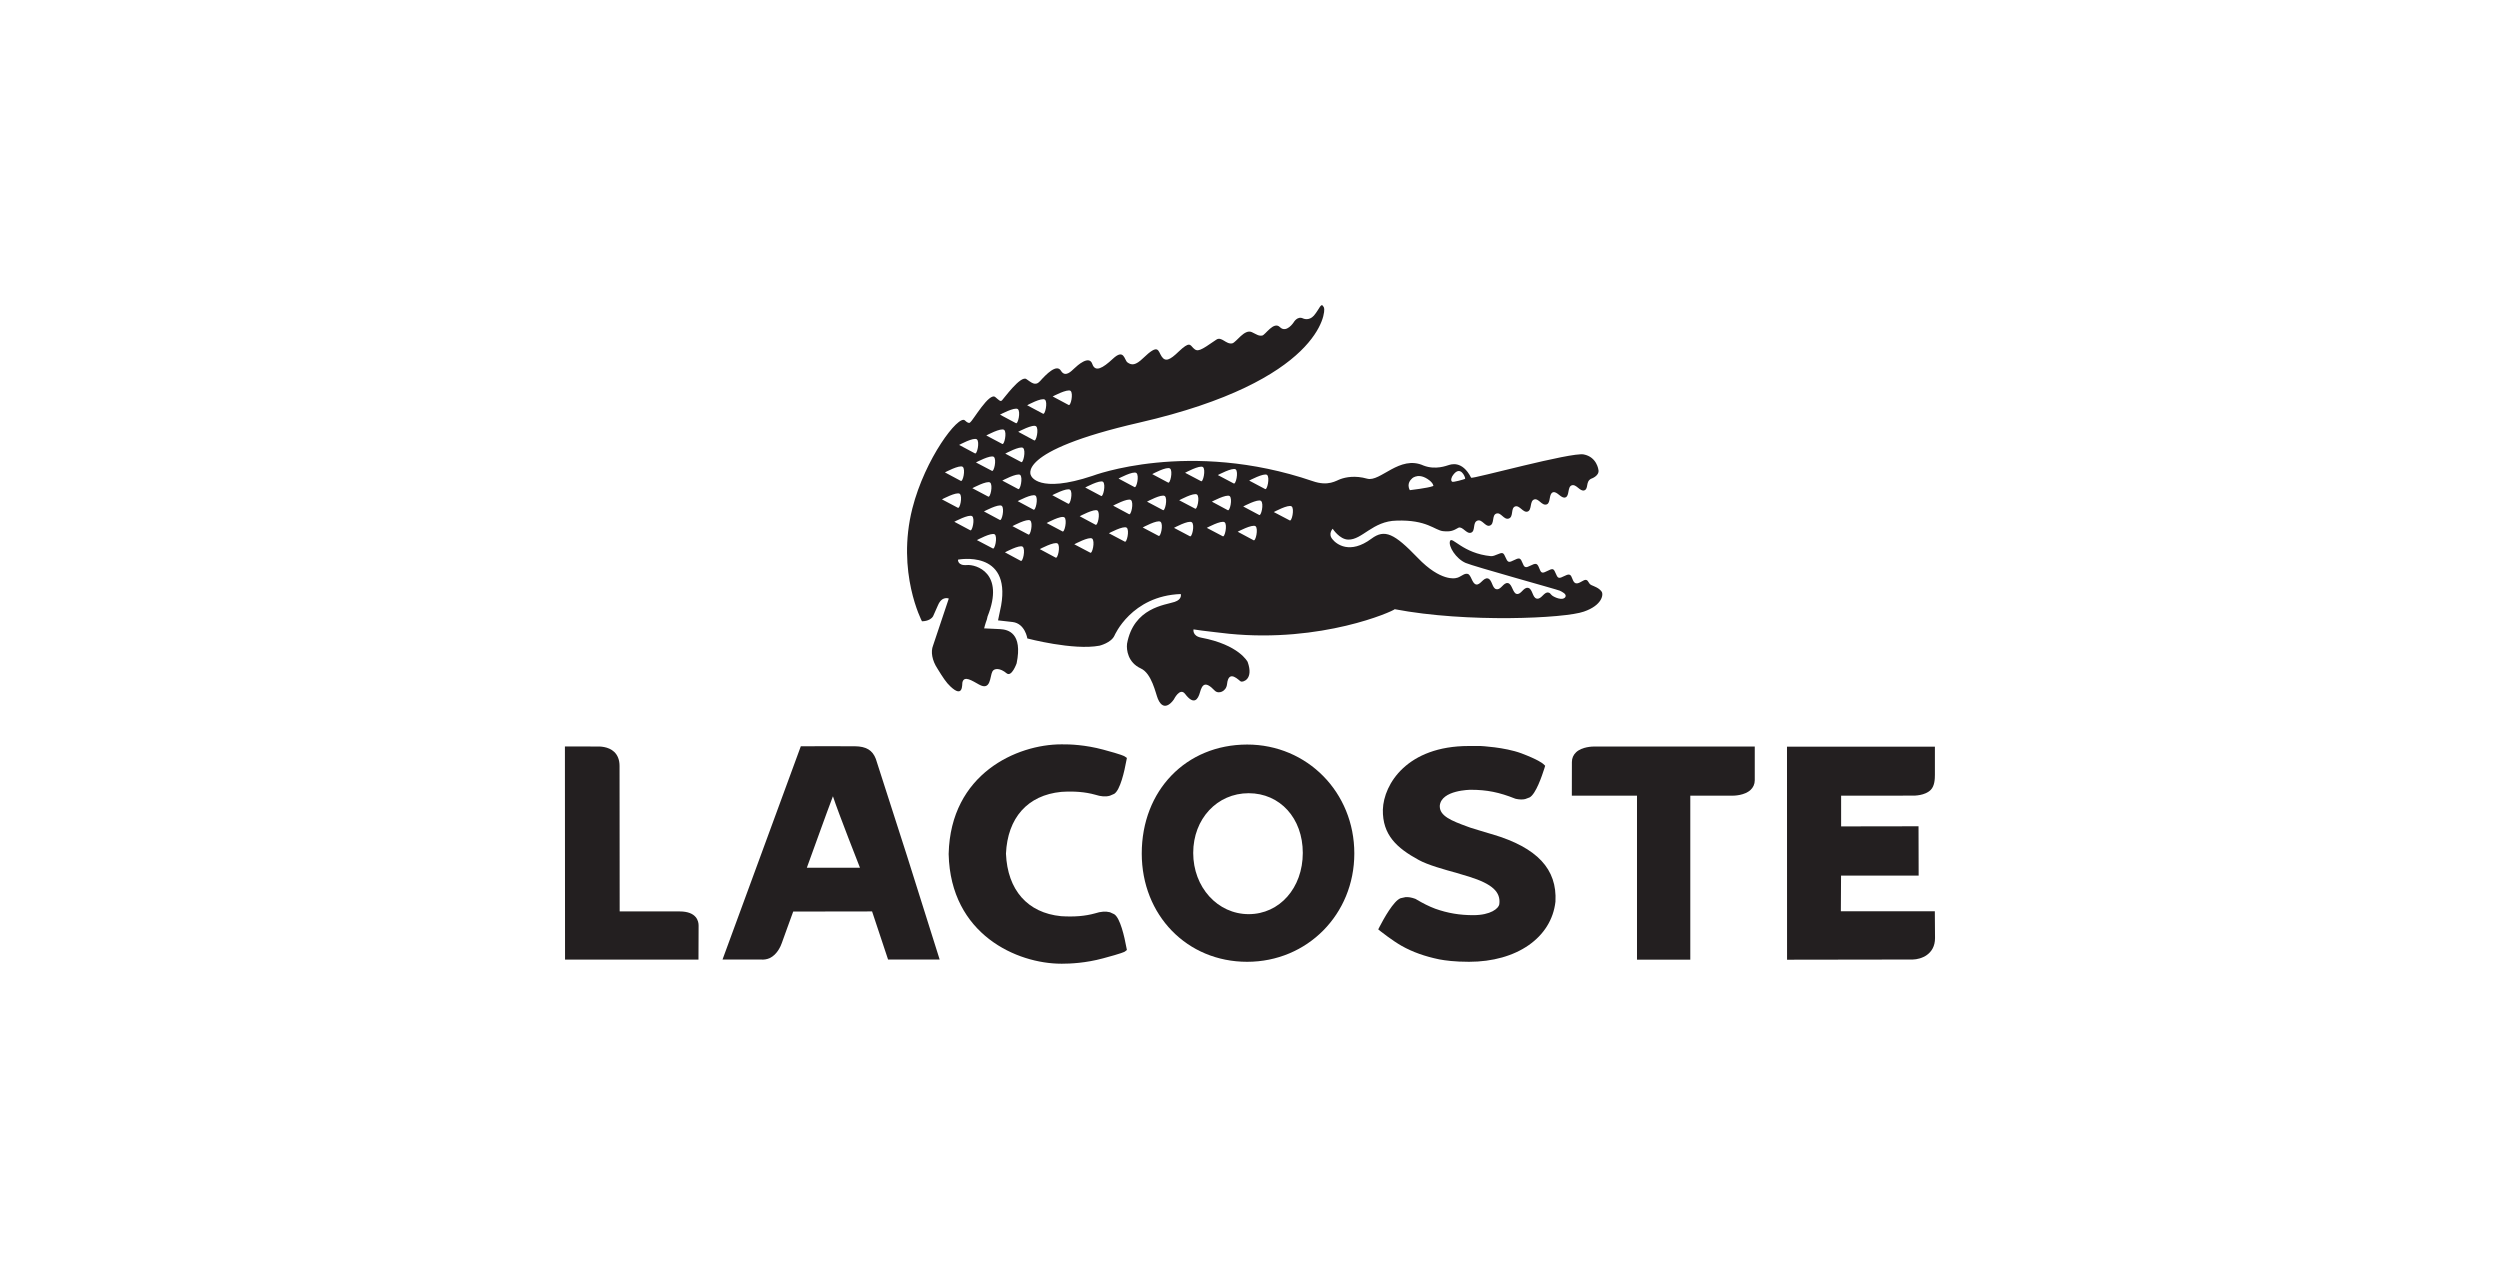 <?xml version="1.0" encoding="utf-8"?>
<!-- Generator: Adobe Illustrator 23.0.3, SVG Export Plug-In . SVG Version: 6.00 Build 0)  -->
<svg version="1.1" id="Layer_1" xmlns="http://www.w3.org/2000/svg" xmlns:xlink="http://www.w3.org/1999/xlink" x="0px" y="0px"
	 width="394px" height="200px" viewBox="0 0 394 200" style="enable-background:new 0 0 394 200;" xml:space="preserve">
<style type="text/css">
	.st0{fill:#231F20;}
</style>
<g>
	<g>
		<path class="st0" d="M252.41,93.23c-0.43-0.59-1.13-0.8-1.61-1.02c-0.48-0.23-0.41-0.68-0.8-0.81c-0.41-0.14-1.12,0.69-1.67,0.52
			c-0.55-0.17-0.51-1.21-0.97-1.35c-0.47-0.15-1.28,0.62-1.71,0.48c-0.42-0.13-0.51-1.21-0.92-1.34c-0.41-0.12-1.28,0.65-1.7,0.52
			c-0.42-0.14-0.45-1.19-0.92-1.35c-0.48-0.13-1.31,0.64-1.72,0.48c-0.42-0.12-0.47-1.17-0.92-1.33c-0.45-0.13-1.3,0.64-1.71,0.5
			c-0.43-0.14-0.55-1.23-0.95-1.35c-0.41-0.13-1.19,0.5-1.83,0.47c-4.45-0.42-6.16-3.22-6.46-2.38c-0.29,0.81,0.93,2.78,2.47,3.45
			c1.23,0.54,14.48,4.2,14.83,4.37c0.34,0.17,1.17,0.54,0.87,1.02c-0.46,0.62-1.76,0-2.08-0.26c-0.33-0.28-0.26-0.38-0.57-0.46
			c-0.71-0.17-1.1,1.12-1.86,0.95c-0.68-0.15-0.63-1.52-1.33-1.69c-0.76-0.17-1.11,1.12-1.84,0.95c-0.6-0.14-0.69-1.54-1.34-1.7
			c-0.74-0.17-1.09,1.13-1.87,0.95c-0.66-0.15-0.62-1.52-1.32-1.69c-0.7-0.17-1.19,1.1-1.85,0.95c-0.66-0.15-0.76-1.55-1.34-1.67
			c-0.6-0.14-1.08,0.57-1.88,0.67c0,0-2.33,0.62-5.99-3.21c-3.68-3.82-5.18-4.56-7.27-3.01c-3.41,2.54-5.54,0.87-6.15,0.1
			c-0.74-0.86,0.03-1.66,0.03-1.66s1.08,1.68,2.44,1.71c2.2,0.07,3.86-2.93,7.63-2.99c4.77-0.17,6.02,1.52,7.32,1.66
			c1.21,0.12,1.61-0.07,2.45-0.55h-0.01c0.67-0.24,1.26,1.05,1.98,0.79c0.74-0.27,0.2-1.59,1-1.9c0.76-0.28,1.25,1.05,1.97,0.78
			c0.76-0.27,0.27-1.64,1.01-1.89c0.74-0.27,1.18,1.05,1.97,0.78c0.78-0.28,0.27-1.62,0.98-1.9c0.73-0.26,1.27,1.05,1.99,0.8
			c0.69-0.24,0.3-1.64,1.01-1.9c0.73-0.26,1.21,1.05,2,0.77c0.65-0.24,0.29-1.64,0.96-1.9c0.67-0.24,1.3,1.05,1.99,0.8
			c0.66-0.24,0.28-1.64,0.98-1.9c0.73-0.26,1.3,1.03,2,0.79c0.69-0.26,0.16-1.38,1.06-1.83c0,0,1.25-0.4,1.17-1.31
			c-0.02-0.15-0.27-2.11-2.32-2.52c-1.98-0.4-17.56,3.91-17.76,3.67c-1.43-2.83-3.27-2.06-3.55-1.99c-0.29,0.07-2.03,0.81-3.95,0.07
			c-3.78-1.71-6.81,2.64-8.88,2.07c-1.91-0.54-3.38-0.23-4.17,0.05c-0.73,0.24-1.92,1.21-4.44,0.33
			c-19.47-6.63-34.67-0.83-34.67-0.83c-8.58,2.87-9.68,0-9.68,0s-2.81-3.83,17.06-8.39c28.57-6.57,29.42-17.43,29.09-18.12
			c-0.47-1-0.65,0.17-1.59,1.26c-0.79,0.89-1.7,0.45-1.7,0.45c-0.9-0.44-1.48,0.6-1.48,0.6s-1.15,1.79-2.18,0.76
			c-0.98-0.97-2.29,1.24-2.78,1.33c-0.58,0.1-0.86-0.17-1.65-0.54c-1.17-0.52-2.43,1.6-3.07,1.77c-0.99,0.22-1.69-1.16-2.53-0.57
			c-2.54,1.75-2.94,1.99-3.62,1.31c-0.51-0.52-0.58-1.07-2.28,0.54c-1.44,1.4-2.13,1.66-2.71,0.78c-0.6-0.9-0.44-2.11-2.92,0.28
			c-1.18,1.14-1.8,1.15-2.47,0.66c-0.51-0.4-0.51-2.23-2.29-0.57c-1.61,1.5-2.78,2.16-3.24,0.83c-0.5-1.48-2.4,0.27-2.84,0.69
			c-0.46,0.42-1.43,1.5-2.11,0.36c-0.68-1.12-2.33,0.57-3.3,1.66c-0.75,0.83-1.36,0.19-2.15-0.34c-0.9-0.62-3.6,3.14-3.84,3.36
			c-0.25,0.23-0.43,0-1.05-0.52c-0.95-0.81-3.51,3.68-3.93,3.95c0,0-0.17,0.4-0.87-0.28c-0.99-0.93-6.27,6-8.27,13.87
			c-2.55,10.07,1.51,17.79,1.51,17.79s1.23,0.05,1.75-0.78l0.79-1.78c0.64-1.48,1.69-1.02,1.69-1.02l-2.48,7.41
			c-0.39,0.97-0.16,2.35,0.71,3.66c0.81,1.32,1.38,2.2,2.04,2.8c2.02,1.9,1.81-0.35,1.87-0.62c0.24-1.21,1.57-0.27,2.62,0.3
			c1.9,1.07,1.7-1.3,2.11-2.05c0.29-0.55,1.23-0.57,2.24,0.28c0.8,0.66,1.58-1.57,1.58-1.57c0.98-4.77-1.34-5.32-2.58-5.39
			l-2.54-0.12c0,0,0.17-0.72,0.43-1.4l0.11-0.48c2.76-6.89-1.85-8.22-3.24-8.1c-1.52,0.14-1.42-0.85-1.42-0.85s8.35-1.64,6.8,7.22
			c0,0-0.31,1.54-0.49,2.35l2.3,0.26c1.97,0.24,2.32,2.59,2.32,2.59s7.25,1.92,11.37,1.14c0,0,1.84-0.44,2.36-1.59
			c0,0,2.66-6.27,10.45-6.55c0,0,0.27,0.83-0.97,1.24c-1.5,0.5-6.46,0.9-7.5,6.6v0.03c-0.11,0.93,0.14,2.92,2.16,3.85
			c1.74,0.78,2.34,3.93,2.7,4.79c1.01,2.42,2.52,0.1,2.52,0.1s0.95-1.95,1.77-0.87c1.39,1.83,2.03,0.9,2.35-0.26
			c0.35-1.26,0.85-1.8,2.3-0.28c0.62,0.65,1.84,0.15,1.96-0.99c0.26-2.49,1.94-0.5,2.19-0.42c0.29,0.12,2.05-0.3,1.06-3.09
			c0,0-1.33-2.7-7.34-3.83c-1.42-0.28-1.19-1.3-1.19-1.3l1.32,0.19c0.4,0.07,3.89,0.45,4.27,0.5c14.66,1.45,25.79-3.52,26.12-3.87
			c11.4,2.18,26.88,1.44,29.8,0.38C252.53,95.39,252.74,93.67,252.41,93.23z M228.89,75.04c0.24-0.38,0.47-0.6,0.67-0.71
			c0.88-0.5,1.44,1.07,1.34,1.12c-0.01,0-0.02,0.02-0.03,0.02v0.01c-0.14,0.07-1.85,0.56-2.01,0.44
			C228.51,75.69,228.89,75.04,228.89,75.04z M222.41,75.54c0,0,0.21-0.3,0.65-0.43c0.42-0.14,1.05-0.17,1.89,0.36
			c0.97,0.62,0.95,1.11,0.95,1.11c-0.03,0.01-0.08,0.03-0.13,0.05c-0.7,0.28-3.58,0.62-3.58,0.62
			C221.63,76.22,222.41,75.54,222.41,75.54z M168.72,61.6c0.48,0.38,0.02,2.52-0.33,2.21l-2.49-1.33
			C165.91,62.48,168.23,61.24,168.72,61.6z M164.68,62.99c0.48,0.36,0.02,2.5-0.32,2.2l-2.48-1.32
			C161.88,63.86,164.19,62.6,164.68,62.99z M163.28,67.18c0.49,0.36,0.03,2.52-0.32,2.21l-2.49-1.34
			C160.48,68.05,162.79,66.8,163.28,67.18z M160.92,72.81l-2.49-1.32c0,0,2.32-1.26,2.8-0.9C161.73,70.98,161.25,73.12,160.92,72.81
			z M160.44,77.06l-2.48-1.32c0,0,2.32-1.24,2.81-0.9C161.25,75.21,160.79,77.37,160.44,77.06z M160.4,64.47
			c0.5,0.36,0.03,2.5-0.31,2.21l-2.49-1.33C157.59,65.35,159.91,64.11,160.4,64.47z M158.25,67.75c0.48,0.36,0.02,2.5-0.32,2.2
			l-2.49-1.32C155.44,68.63,157.76,67.37,158.25,67.75z M153.81,72.88c0,0,2.32-1.24,2.81-0.88c0.49,0.36,0.03,2.5-0.32,2.19
			L153.81,72.88z M155.72,78.25l-2.48-1.31c0,0,2.32-1.25,2.8-0.89C156.53,76.42,156.07,78.56,155.72,78.25z M153.95,69.24
			c0.49,0.36,0.03,2.5-0.32,2.2l-2.47-1.32C151.16,70.12,153.45,68.87,153.95,69.24z M151.72,73.57c0.49,0.36,0.03,2.52-0.33,2.2
			l-2.47-1.32C148.92,74.45,151.23,73.21,151.72,73.57z M148.45,78.7c0,0,2.31-1.24,2.8-0.88c0.49,0.36,0.03,2.5-0.32,2.19
			L148.45,78.7z M152.89,83.56l-2.49-1.33c0,0,2.31-1.24,2.81-0.88C153.69,81.71,153.23,83.85,152.89,83.56z M156.44,86.42
			l-2.48-1.3c0,0,2.31-1.26,2.81-0.9C157.25,84.59,156.78,86.75,156.44,86.42z M157.55,81.93l-2.48-1.33c0,0,2.32-1.24,2.8-0.88
			C158.36,80.09,157.89,82.24,157.55,81.93z M160.85,88.38l-2.47-1.33c0,0,2.3-1.25,2.79-0.89
			C161.66,86.54,161.2,88.67,160.85,88.38z M162.05,84.23l-2.49-1.31c0,0,2.32-1.25,2.8-0.89
			C162.85,82.39,162.39,84.54,162.05,84.23z M162.86,80.31l-2.47-1.33c0,0,2.3-1.23,2.8-0.87C163.68,78.47,163.2,80.62,162.86,80.31
			z M166.35,87.87l-2.48-1.33c0,0,2.31-1.24,2.81-0.88C167.17,86.03,166.7,88.18,166.35,87.87z M167.43,83.74l-2.48-1.31
			c0,0,2.3-1.26,2.8-0.89C168.23,81.9,167.76,84.05,167.43,83.74z M168.32,79.37l-2.48-1.33c0,0,2.31-1.22,2.8-0.86
			C169.14,77.55,168.67,79.69,168.32,79.37z M171.8,87.09l-2.49-1.31c0,0,2.32-1.26,2.81-0.9C172.62,85.27,172.14,87.42,171.8,87.09
			z M172.64,82.69l-2.48-1.33c0,0,2.31-1.24,2.8-0.9C173.46,80.84,172.99,82.99,172.64,82.69z M173.51,78.15l-2.48-1.32
			c0,0,2.3-1.24,2.8-0.9C174.32,76.32,173.85,78.46,173.51,78.15z M177.24,85.35l-2.48-1.31c0,0,2.31-1.24,2.8-0.88
			C178.05,83.52,177.58,85.66,177.24,85.35z M177.91,81.02l-2.48-1.33c0,0,2.31-1.25,2.8-0.89
			C178.73,79.17,178.26,81.33,177.91,81.02z M178.77,76.75l-2.49-1.33c0,0,2.32-1.24,2.81-0.88
			C179.59,74.9,179.12,77.06,178.77,76.75z M182.57,84.44l-2.48-1.31c0,0,2.31-1.26,2.8-0.9C183.4,82.6,182.92,84.74,182.57,84.44z
			 M183.26,80.38l-2.49-1.32c0,0,2.32-1.26,2.8-0.88C184.06,78.53,183.6,80.69,183.26,80.38z M184.07,76.04l-2.48-1.32
			c0,0,2.31-1.26,2.81-0.88C184.88,74.21,184.42,76.35,184.07,76.04z M187.5,84.5l-2.48-1.31c0,0,2.31-1.26,2.81-0.88
			C188.33,82.68,187.86,84.82,187.5,84.5z M188.33,80.15l-2.49-1.31c0,0,2.31-1.26,2.81-0.9C189.14,78.32,188.67,80.46,188.33,80.15
			z M189.26,75.82l-2.49-1.31c0,0,2.32-1.26,2.81-0.9C190.07,73.97,189.6,76.13,189.26,75.82z M192.68,84.5l-2.49-1.31
			c0,0,2.32-1.26,2.81-0.88C193.48,82.68,193.02,84.82,192.68,84.5z M193.47,80.39l-2.48-1.33c0,0,2.31-1.23,2.8-0.88
			C194.29,78.56,193.82,80.7,193.47,80.39z M194.41,76.18l-2.48-1.31c0,0,2.31-1.24,2.81-0.9
			C195.23,74.35,194.76,76.49,194.41,76.18z M197.54,85.13l-2.48-1.33c0,0,2.31-1.23,2.81-0.87
			C198.35,83.29,197.89,85.44,197.54,85.13z M198.41,81.14l-2.48-1.32c0,0,2.31-1.24,2.8-0.88
			C199.23,79.33,198.76,81.47,198.41,81.14z M199.36,77.06l-2.49-1.32c0,0,2.32-1.24,2.81-0.9
			C200.17,75.21,199.7,77.37,199.36,77.06z M203.23,82l-2.48-1.3c0,0,2.32-1.26,2.81-0.89C204.04,80.17,203.58,82.33,203.23,82z"/>
	</g>
	<g>
		<path class="st0" d="M138.03,119.6c-0.52-1.36-1.5-1.97-3.31-1.99c-0.16-0.02-8.51,0-8.51,0l-12.34,33.61h6
			c0.52,0.05,1-0.03,1.43-0.22c1.17-0.54,1.75-1.9,1.91-2.37c0,0.02,1.68-4.68,1.8-4.97c0.86,0,11.76-0.02,12.43-0.02
			c0.26,0.79,2.52,7.58,2.52,7.58h8.13l-5.16-16.38L138.03,119.6 M135.53,136.75c-1.24,0-7.89,0-8.37,0
			c0.9-2.46,3.14-8.72,4.11-11.26C132.1,128.05,135.5,136.67,135.53,136.75z"/>
		<path class="st0" d="M196.55,117.34L196.55,117.34L196.55,117.34c-9.63,0.01-16.61,7.24-16.61,17.17
			c0,9.72,7.13,17.07,16.61,17.07c9.47,0,16.89-7.48,16.89-17.07C213.45,124.89,206.02,117.34,196.55,117.34 M196.8,144.07
			c-4.9,0-8.75-4.23-8.75-9.65c0-5.37,3.77-9.41,8.74-9.41c4.95,0,8.53,3.95,8.53,9.41C205.32,139.93,201.66,144.07,196.8,144.07z"
			/>
		<path class="st0" d="M235.21,131.49l-0.32-0.09c0.01,0.02-3.13-0.95-3.13-0.95l-0.47-0.17c-2.57-0.93-4.38-1.69-4.38-3.2
			c0-0.03,0-0.07,0-0.11c0.25-2.48,4.84-2.5,4.9-2.5c2.53,0,4.48,0.4,6.94,1.38l0.06,0.02l0.1,0.03c0.57,0.12,1.07,0.13,1.47,0.03
			l0.69-0.26c0.98-0.53,1.95-3.4,2.33-4.59l0.12-0.4l-0.3-0.28c-0.12-0.11-0.84-0.69-3.46-1.68c-2.66-0.98-6.43-1.15-6.43-1.15
			h-1.86c-9.7,0-13.4,6-13.53,10.02c-0.08,3.99,2.2,6.06,5.65,7.94c1.44,0.8,4.08,1.52,5.99,2.05c-0.02,0,1.97,0.59,1.97,0.59
			c3.62,1.14,5,2.4,4.74,4.35c-0.11,0.64-1.33,1.71-4.11,1.71c-2.11,0-4.02-0.31-6-1.02c-0.96-0.36-1.95-0.86-2.99-1.48l-0.05-0.03
			l-0.1-0.05c-0.58-0.21-1.1-0.3-1.54-0.26l-0.77,0.17c-1.11,0.42-2.66,3.25-3.28,4.44l-0.24,0.47l0.42,0.34
			c0.07,0.05,1.8,1.42,3.27,2.26c1.72,0.97,3.66,1.66,5.94,2.13c0.92,0.17,2.39,0.38,4.68,0.38c7.52,0,12.99-3.81,13.62-9.48
			C245.42,136.96,242.26,133.59,235.21,131.49z"/>
		<path class="st0" d="M251.29,117.65c-0.31,0-1.95,0.03-2.89,0.9c-0.44,0.42-0.67,0.93-0.67,1.55l-0.01,5.3c0,0,9.08,0,10.27,0
			c0,1.24,0,25.84,0,25.84h8.4c0,0,0-24.6,0-25.84c1.11,0,6.61,0,6.61,0c0.31,0,1.94-0.03,2.89-0.91c0.42-0.4,0.66-0.91,0.66-1.52
			v-5.32H251.29z"/>
		<path class="st0" d="M107.1,143.64c0,0-7.06,0-9.44,0c0-1.24-0.02-22.92-0.02-22.92c0-0.95-0.29-1.71-0.86-2.24
			c-0.92-0.85-2.28-0.85-2.79-0.83l-4.96-0.01l0.02,33.59h21.03l0.02-5.34C110.11,145.22,109.82,143.64,107.1,143.64z"/>
		<path class="st0" d="M167.25,124.8c2.03-0.13,3.75,0,5.37,0.45c0.86,0.28,1.65,0.35,2.31,0.15l0.67-0.29
			c0.94-0.59,1.61-3.54,1.92-5.26l0.08-0.4l-0.35-0.24c-0.09-0.05-0.36-0.26-3.39-1.07c-2.78-0.75-5.25-0.85-6.47-0.83h-0.13
			c-6.96,0-17.45,4.6-17.75,17.25v0.07c0.3,12.66,10.79,17.25,17.76,17.25h0.12c1.21,0,3.69-0.09,6.47-0.85
			c3.04-0.81,3.31-1.01,3.4-1.05l0.34-0.26l-0.08-0.4c-0.31-1.71-0.98-4.65-1.92-5.24l0,0l0,0l0,0l-0.67-0.31
			c-0.66-0.17-1.45-0.12-2.33,0.17c-1.6,0.45-3.32,0.58-5.38,0.45c-5.28-0.52-8.44-4.12-8.68-9.85
			C158.79,128.89,161.95,125.32,167.25,124.8z"/>
		<path class="st0" d="M301.46,151.22c1.3-0.03,3.5-0.79,3.5-3.38l-0.03-4.22h-14.81c0,0,0.03-4.81,0.03-5.63
			c1.22,0,12.23,0,12.23,0l-0.02-7.77c0,0-10.99,0.02-12.2,0.02c0-0.93,0-3.91,0-4.84c1.21,0,11.23-0.01,11.23-0.01
			c0.31,0.01,1.98,0.01,2.89-0.9c0.63-0.62,0.66-1.78,0.66-2.38v-4.44h-23.31l0.01,33.58L301.46,151.22z"/>
	</g>
</g>
</svg>
